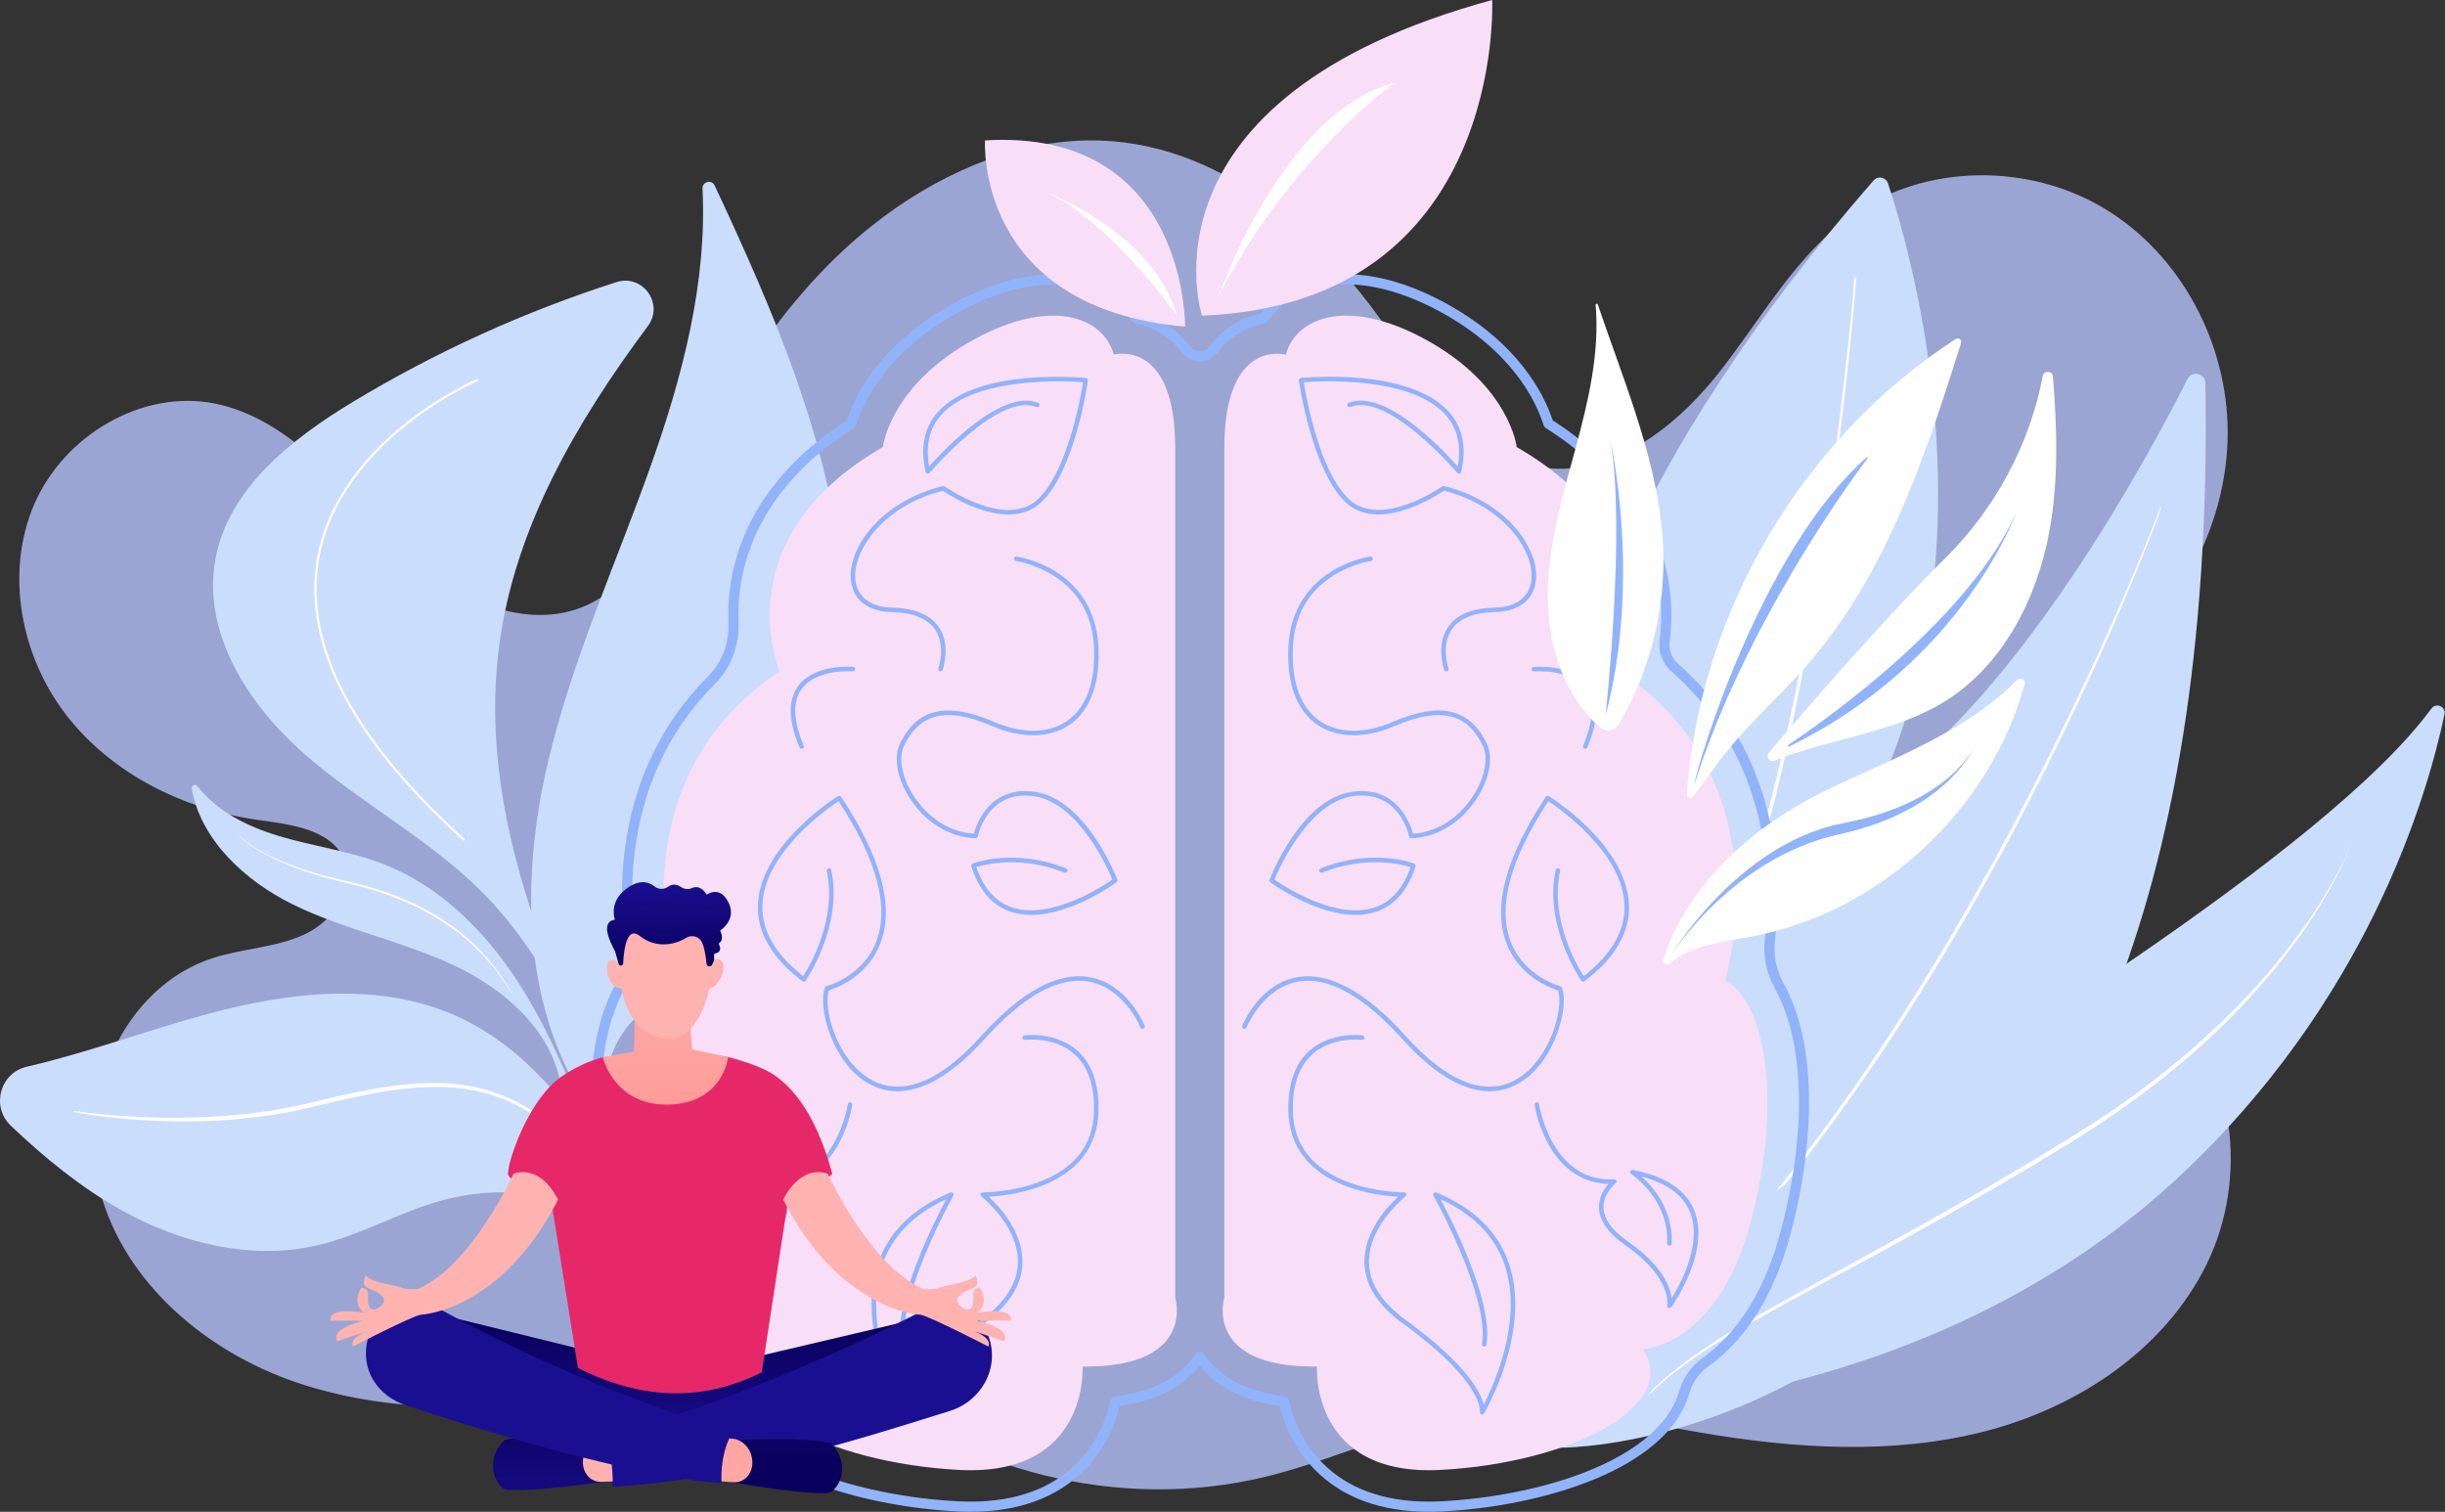 <svg width="710" height="439" viewBox="0 0 710 439" fill="none" xmlns="http://www.w3.org/2000/svg">
<rect x="0" y="0" width="710" height="439" fill="#333333" stroke="none"/>
<path d="M628.632 290.69C618.754 281.969 606.114 277.137 595.013 270.034C583.912 262.932 573.65 252.009 573.48 238.833C573.343 228.208 579.89 218.534 587.83 211.474C595.77 204.414 605.21 199.264 613.536 192.662C633.775 176.622 646.867 151.439 646.896 125.613C646.926 99.787 633.339 74.011 611.246 60.641C589.153 47.271 559.179 47.487 538.046 62.325C521.263 74.106 511.292 93.052 498.479 109.059C485.662 125.069 466.461 139.373 446.33 135.481C423.788 131.124 411.924 107.214 398.063 88.911C383.195 69.277 354.643 40.136 315.665 40.781C293.198 41.151 270.991 51.409 253.208 65.539C228.908 84.848 211.908 111.886 198.406 139.838C191.571 153.991 184.279 169.772 169.844 175.99C156.693 181.654 141.079 177.389 129.212 169.372C117.345 161.356 108.207 150.02 98.184 139.792C88.161 129.564 76.467 120.001 62.425 117.187C41.184 112.931 18.518 126.54 9.943 146.436C1.368 166.339 6.009 190.572 19.288 207.69C32.566 224.811 53.451 235.091 74.905 238.092C84.597 239.448 96.553 240.864 100.116 249.981C103.411 258.414 96.395 267.734 88.144 271.466C79.897 275.197 70.506 275.42 61.882 278.182C35.557 286.615 21.856 319.048 28.989 345.762C36.123 372.479 59.805 392.479 85.973 401.397C112.141 410.314 140.591 409.659 168.063 406.55C193.87 403.631 219.517 398.635 245.449 397.737L245.37 398.14C277.925 427.311 325.17 439.157 367.633 428.795C389.985 423.34 410.978 412.182 433.867 409.833C453.903 407.775 473.906 412.614 493.759 415.998C521.096 420.657 549.471 422.544 576.333 415.651C603.195 408.758 628.521 392.05 640.761 367.161C653.002 342.266 649.425 309.043 628.632 290.69Z" fill="#9BA5D4"/>
<path d="M548.239 53.233C557.411 80.691 604.26 242.655 460.201 313.927C460.201 313.927 401.914 215.241 544.076 52.392C545.317 50.966 547.64 51.441 548.239 53.233Z" fill="#CADDFC"/>
<path d="M539.058 80.865C538.325 90.087 537.401 99.286 536.399 108.479C535.393 117.672 534.279 126.851 533.058 136.018C531.839 145.185 530.509 154.335 529.075 163.472C527.634 172.606 526.055 181.72 524.358 190.811C520.935 208.987 516.978 227.078 512.042 244.919C509.602 253.847 506.838 262.689 503.739 271.417C500.627 280.138 497.165 288.751 493.028 297.062C492.868 297.387 492.475 297.518 492.15 297.357C491.826 297.197 491.695 296.803 491.856 296.479V296.476V296.472C495.989 288.24 499.461 279.682 502.593 271.007C505.711 262.326 508.495 253.519 510.961 244.618C515.947 226.835 519.959 208.784 523.441 190.637C525.164 181.559 526.775 172.462 528.246 163.338C529.713 154.214 531.069 145.073 532.321 135.916C533.572 126.76 534.715 117.59 535.753 108.407C536.785 99.224 537.742 90.028 538.505 80.822V80.819C538.518 80.665 538.652 80.553 538.803 80.567C538.957 80.58 539.068 80.711 539.058 80.865Z" fill="white"/>
<path d="M640.42 111.286C640.371 108.426 636.513 107.529 635.219 110.081C622.717 134.756 587.908 198.434 547.898 227.962C482.753 276.036 428.268 364.262 452.782 420.401C452.782 420.401 645.648 423.016 640.42 111.286Z" fill="#CADDFC"/>
<path d="M627.571 147.491C627.519 147.697 627.457 147.881 627.394 148.061L627.204 148.605L626.815 149.686L626.012 151.835C625.472 153.263 624.918 154.688 624.358 156.114C623.241 158.957 622.095 161.794 620.935 164.622C618.61 170.276 616.212 175.898 613.759 181.497C608.842 192.691 603.67 203.771 598.302 214.759C592.94 225.748 587.326 236.614 581.492 247.36C578.58 252.736 575.596 258.073 572.563 263.384C569.53 268.694 566.435 273.969 563.271 279.197C560.11 284.433 556.893 289.635 553.578 294.772C550.27 299.916 546.91 305.026 543.451 310.068C539.995 315.114 536.487 320.126 532.871 325.057C529.255 329.987 525.59 334.888 521.787 339.678C517.991 344.471 514.129 349.218 510.133 353.85C506.14 358.483 502.085 363.063 497.873 367.502C496.838 368.626 495.763 369.717 494.699 370.814C493.634 371.912 492.576 373.016 491.482 374.084L488.226 377.314L484.918 380.488C480.47 384.685 475.911 388.761 471.22 392.685C471.151 392.744 471.047 392.735 470.991 392.666C470.932 392.597 470.942 392.492 471.011 392.436C475.655 388.472 480.169 384.358 484.568 380.125C488.97 375.895 493.208 371.496 497.378 367.037C501.554 362.584 505.58 357.991 509.54 353.346C513.503 348.7 517.329 343.943 521.092 339.137C536.146 319.903 549.763 299.575 562.422 278.69C565.593 273.471 568.691 268.209 571.728 262.909C574.764 257.611 577.755 252.284 580.673 246.918C583.595 241.555 586.461 236.159 589.271 230.737C592.088 225.318 594.856 219.873 597.561 214.396C602.982 203.447 608.187 192.393 613.176 181.241C615.675 175.669 618.118 170.067 620.49 164.438C621.672 161.624 622.841 158.8 623.981 155.966C624.551 154.551 625.115 153.129 625.668 151.707L626.487 149.568L626.883 148.497C627.008 148.146 627.152 147.766 627.244 147.435L627.25 147.409C627.273 147.324 627.365 147.271 627.45 147.298C627.542 147.317 627.591 147.402 627.571 147.491Z" fill="white"/>
<path d="M466.5 409.646C466.5 409.646 475.881 371.115 523.529 340.562C567.738 312.214 675.239 247.796 706.035 205.763C707.398 203.902 710.326 205.19 709.851 207.447C704.744 231.677 687.188 291.355 632.081 342.345C561.023 408.096 466.5 409.646 466.5 409.646Z" fill="#CADDFC"/>
<path d="M682.34 245.912C680.437 251.046 677.879 255.911 675.121 260.635C673.749 263.004 672.268 265.307 670.775 267.603C669.245 269.874 667.693 272.131 666.052 274.323C659.514 283.113 652.2 291.322 644.293 298.91C642.34 300.833 640.287 302.645 638.269 304.499C636.192 306.285 634.155 308.119 632.023 309.842C627.827 313.367 623.457 316.676 619.042 319.923L615.691 322.301L614.014 323.487L612.311 324.634L608.901 326.927C607.761 327.684 606.595 328.405 605.442 329.149C604.286 329.879 603.14 330.633 601.974 331.347L598.475 333.489C596.147 334.924 593.795 336.323 591.456 337.739C572.691 348.992 553.579 359.652 534.293 369.956C524.669 375.145 515.026 380.292 505.59 385.789C500.876 388.545 496.215 391.395 491.731 394.501C489.491 396.053 487.303 397.685 485.17 399.385C483.055 401.105 481.007 402.907 479.068 404.827C479.003 404.889 478.901 404.889 478.836 404.827C478.774 404.765 478.774 404.66 478.836 404.598C480.749 402.635 482.776 400.787 484.876 399.025C486.992 397.282 489.173 395.621 491.4 394.032C495.865 390.854 500.503 387.938 505.193 385.118C509.884 382.294 514.653 379.614 519.429 376.95C524.207 374.293 529.006 371.669 533.798 369.042L548.164 361.14C552.95 358.503 557.729 355.852 562.488 353.166C572.003 347.796 581.456 342.309 590.817 336.674C593.153 335.255 595.498 333.856 597.82 332.418L601.312 330.272C602.475 329.558 603.621 328.821 604.777 328.094C605.927 327.36 607.09 326.649 608.23 325.899L611.633 323.628L613.336 322.495L615.01 321.322L618.357 318.97C622.763 315.759 627.129 312.483 631.322 308.994C633.451 307.29 635.488 305.472 637.562 303.703C639.582 301.872 641.623 300.063 643.592 298.176C651.544 290.713 658.921 282.621 665.534 273.939C666.376 272.865 667.159 271.748 667.977 270.657C668.787 269.559 669.556 268.432 670.349 267.318C671.879 265.058 673.395 262.787 674.807 260.452C676.228 258.122 677.588 255.754 678.852 253.333C679.478 252.12 680.103 250.905 680.68 249.667C681.263 248.432 681.823 247.183 682.308 245.909C682.311 245.899 682.324 245.893 682.334 245.896C682.337 245.889 682.344 245.902 682.34 245.912Z" fill="white"/>
<path d="M165.737 312.64C151.603 285.232 151.986 252.343 158.911 222.291C165.835 192.239 178.789 163.976 189.094 134.911C198.229 109.141 205.36 81.909 204.004 54.764C203.902 52.729 206.67 52.035 207.535 53.879C224.541 90.221 240.764 127.543 244.548 167.367C248.662 210.681 235.199 258.283 200.001 283.846C193.545 288.534 186.343 292.548 181.577 298.943C175.632 306.917 174.367 317.623 175.969 327.438C177.571 337.257 181.754 346.436 185.891 355.482L165.737 312.64Z" fill="#CADDFC"/>
<path d="M414.97 438.997C401.01 438.997 389.887 434.921 381.911 426.878C376.912 421.84 373.47 415.576 371.672 408.254C361.18 406.792 353.359 402.841 348.403 396.505C343.447 402.841 335.625 406.792 325.134 408.254C323.336 415.576 319.896 421.84 314.895 426.882C306.919 434.921 295.795 439 281.835 439C280.463 439 279.048 438.961 277.633 438.882C262.834 438.066 248.062 435.069 236.035 430.446C222.016 425.06 212.34 417.685 208.049 409.118C207.338 407.703 206.765 406.242 206.346 404.778C205.409 401.524 203.375 398.648 200.62 396.679L200.551 396.63C189.385 388.626 181.347 375.499 176.673 357.615C169.045 328.428 169.873 301.495 178.888 285.566C181.053 281.74 181.924 277.445 181.413 273.143C180.509 265.579 180.371 258.043 181.003 250.754C181.93 240.064 184.498 230.016 188.635 220.892C192.762 211.788 198.478 203.552 205.619 196.42C209.592 192.449 211.744 186.814 211.521 180.963C211.393 177.615 211.544 174.237 211.97 170.928C213.706 157.431 221.013 138.036 245.92 122.081C248.589 114.061 256.133 99.453 277.037 88.026C292.861 79.377 307.938 77.329 319.487 82.263C324.086 84.229 328.013 87.302 330.879 91.171C334.456 91.912 337.728 93.399 340.61 95.594C342.441 96.989 344.102 98.66 345.547 100.56C346.234 101.468 347.279 101.986 348.409 101.986C349.543 101.986 350.584 101.465 351.272 100.56C352.717 98.66 354.377 96.986 356.208 95.594C359.091 93.399 362.363 91.915 365.94 91.171C368.806 87.302 372.733 84.229 377.332 82.263C388.881 77.329 403.958 79.374 419.782 88.026C440.686 99.453 448.229 114.061 450.899 122.081C475.805 138.036 483.113 157.431 484.849 170.931C485.507 176.045 485.507 181.251 484.849 186.405C484.548 188.763 485.452 191.125 487.266 192.731C495.596 200.086 502.251 208.758 507.053 218.504C511.858 228.267 514.81 239.121 515.818 250.764C516.444 257.998 516.313 265.474 515.429 272.979C514.911 277.373 515.805 281.782 518.02 285.733C526.948 301.678 527.741 328.552 520.145 357.624C515.471 375.509 507.433 388.639 496.257 396.646L496.185 396.695C493.44 398.658 491.406 401.531 490.47 404.784C490.047 406.249 489.474 407.71 488.766 409.125C484.475 417.692 474.8 425.067 460.781 430.452C448.753 435.075 433.978 438.069 419.182 438.888C417.757 438.957 416.346 438.997 414.97 438.997ZM348.403 392.489C348.901 392.489 349.362 392.738 349.634 393.154C349.906 393.563 350.135 393.907 350.388 394.245C354.977 400.41 362.602 404.185 373.054 405.462C373.673 405.538 374.177 405.996 374.315 406.606C375.913 413.813 379.172 419.936 384.004 424.804C391.406 432.267 401.826 436.051 414.97 436.051C416.29 436.051 417.649 436.012 419.009 435.937C446.149 434.436 477.427 425.155 486.123 407.798C486.752 406.543 487.26 405.253 487.63 403.962C488.75 400.073 491.18 396.633 494.475 394.281L494.511 394.255C505.134 386.644 512.789 374.07 517.286 356.868C524.695 328.516 524.007 302.458 515.442 287.162C512.923 282.663 511.904 277.635 512.494 272.622C513.355 265.313 513.483 258.043 512.874 251.006C510.925 228.522 501.393 209.131 485.311 194.929C482.762 192.678 481.495 189.35 481.921 186.018C482.546 181.117 482.549 176.163 481.921 171.298C480.253 158.345 473.169 139.674 448.868 124.28C448.576 124.093 448.357 123.811 448.252 123.48C445.868 116.001 438.819 101.789 418.363 90.604C403.349 82.398 389.186 80.393 378.485 84.966C374.197 86.797 370.568 89.697 367.993 93.35C367.771 93.664 367.433 93.88 367.053 93.949C363.706 94.562 360.656 95.902 357.99 97.933C356.369 99.165 354.898 100.649 353.617 102.336C352.366 103.984 350.47 104.927 348.406 104.927C346.342 104.927 344.443 103.984 343.195 102.336C341.914 100.646 340.44 99.165 338.822 97.933C336.153 95.902 333.103 94.562 329.756 93.949C329.376 93.88 329.038 93.664 328.815 93.35C326.238 89.697 322.612 86.797 318.324 84.966C307.623 80.396 293.46 82.398 278.445 90.604C257.99 101.786 250.938 116.001 248.557 123.48C248.452 123.811 248.232 124.093 247.941 124.28C223.64 139.674 216.552 158.348 214.885 171.298C214.482 174.447 214.338 177.657 214.459 180.845C214.711 187.515 212.248 193.953 207.695 198.5C193.738 212.446 185.746 230.111 183.935 251.003C183.319 258.093 183.457 265.425 184.335 272.789C184.924 277.717 183.925 282.637 181.449 287.014C172.805 302.291 172.084 328.401 179.523 356.864C184.02 374.064 191.675 386.638 202.278 394.235L202.33 394.274C205.628 396.63 208.059 400.066 209.179 403.959C209.549 405.249 210.057 406.54 210.686 407.795C219.379 425.152 250.656 434.436 277.797 435.933C279.159 436.009 280.519 436.048 281.835 436.048C294.98 436.048 305.399 432.264 312.802 424.801C317.633 419.933 320.892 413.81 322.491 406.602C322.625 405.993 323.129 405.534 323.752 405.459C334.204 404.185 341.829 400.41 346.418 394.245C346.67 393.907 346.899 393.563 347.171 393.154C347.443 392.738 347.908 392.489 348.403 392.489Z" fill="#91B3FA"/>
<path d="M341.269 130.14V376.747C341.269 376.747 347.607 397.164 314.367 396.836C314.367 396.836 316.392 428.942 278.298 426.836C240.204 424.732 208.835 408.149 219.693 391.814C219.693 391.814 197.843 390.939 188.334 354.558C178.825 318.176 184.675 290.559 195.861 284.609C195.861 284.609 178.065 226.969 226.418 194.952C226.418 194.952 209.762 156.674 256.379 129.816C256.379 129.816 258.327 111.981 282.812 98.598C305.818 86.021 320.584 92.419 323.431 102.981C323.434 102.985 341.269 98.047 341.269 130.14Z" fill="#F9DEF8"/>
<path d="M355.537 130.14V376.747C355.537 376.747 349.199 397.164 382.438 396.836C382.438 396.836 380.414 428.942 418.508 426.836C456.601 424.732 487.97 408.149 477.112 391.814C477.112 391.814 498.963 390.939 508.472 354.558C517.98 318.176 512.13 290.559 500.945 284.609C500.945 284.609 518.74 226.969 470.388 194.952C470.388 194.952 487.044 156.674 440.427 129.816C440.427 129.816 438.478 111.981 413.994 98.598C390.987 86.021 376.221 92.419 373.375 102.981C373.375 102.985 355.537 98.047 355.537 130.14Z" fill="#F9DEF8"/>
<path d="M432.526 316.873C426.054 316.873 417.636 313.276 407.262 301.767C395.874 289.128 385.661 283.509 376.909 285.065C366.663 286.887 361.996 298.245 361.95 298.36C361.815 298.694 361.435 298.858 361.098 298.723C360.764 298.589 360.6 298.209 360.734 297.872C360.931 297.377 365.707 285.734 376.673 283.778C385.9 282.133 396.522 287.889 408.239 300.892C423.695 318.043 434.442 317.066 440.734 313.227C450.083 307.523 454.151 293.007 452.448 287.565C450.508 286.992 441.285 283.797 437.495 274.005C433.371 263.354 437.2 249.012 448.881 231.379C449.077 231.085 449.47 230.996 449.771 231.183C449.827 231.219 455.435 234.718 461.062 240.271C466.29 245.431 472.608 253.48 473.027 262.512C473.407 270.621 469.064 278.162 460.125 284.934C459.984 285.042 459.804 285.085 459.631 285.059C459.454 285.032 459.3 284.934 459.195 284.79C459.087 284.633 448.248 269.016 451.756 252.638C451.832 252.284 452.179 252.058 452.536 252.134C452.89 252.209 453.116 252.556 453.04 252.913C450.024 267.004 458.029 280.561 459.893 283.466C468.094 277.085 472.074 270.057 471.724 262.575C471.019 247.501 452.981 234.869 449.621 232.644C438.468 249.65 434.799 263.407 438.72 273.53C442.638 283.643 453.014 286.363 453.119 286.389C453.325 286.441 453.496 286.592 453.571 286.792C454.681 289.724 454.095 295.067 452.077 300.401C450.708 304.018 447.505 310.635 441.422 314.347C439.035 315.792 436.073 316.87 432.526 316.873Z" fill="#91B3FA"/>
<path d="M430.394 410.76C430.316 410.76 430.234 410.747 430.155 410.714C429.857 410.596 429.687 410.282 429.752 409.967C429.765 409.895 430.984 401.456 407.364 384.309C400.08 379.021 396.329 373.068 396.218 366.618C396.061 357.566 403.047 350.227 406.035 347.508C403.205 347.364 397.296 346.797 391.272 344.592C380.316 340.586 374.387 333.044 374.131 322.783C373.932 314.878 375.989 308.941 380.243 305.135C386.542 299.5 395.284 300.623 395.651 300.676C396.008 300.725 396.261 301.056 396.211 301.413C396.162 301.77 395.835 302.022 395.474 301.973C395.389 301.963 386.948 300.886 381.108 306.121C377.158 309.659 375.252 315.255 375.438 322.754C375.684 332.559 381.151 339.488 391.688 343.354C399.651 346.273 407.659 346.253 407.741 346.25C407.744 346.25 407.744 346.25 407.744 346.25C408.023 346.25 408.272 346.427 408.363 346.689C408.455 346.954 408.37 347.249 408.147 347.42C408.039 347.505 397.332 356 397.522 366.604C397.63 372.619 401.197 378.222 408.128 383.25C425.753 396.044 429.916 404.195 430.83 407.91C433.85 402.039 442.307 383.381 436.984 367.486C434.168 359.069 427.898 352.609 418.337 348.258C421.809 354.778 433.716 378.294 431.642 390.504C431.58 390.861 431.243 391.103 430.885 391.041C430.528 390.979 430.289 390.641 430.348 390.284C432.644 376.774 416.447 347.515 416.283 347.223C416.149 346.981 416.182 346.676 416.365 346.469C416.549 346.26 416.847 346.191 417.106 346.299C428.013 350.791 435.117 357.782 438.226 367.076C441.662 377.347 439.493 388.6 437.073 396.23C434.456 404.467 430.984 410.383 430.948 410.442C430.836 410.642 430.62 410.76 430.394 410.76Z" fill="#91B3FA"/>
<path d="M484.779 379.86C484.691 379.86 484.599 379.84 484.51 379.804C484.226 379.676 484.072 379.368 484.14 379.064C484.157 378.988 485.634 371.106 472.018 361.622C466.99 358.123 464.402 354.424 464.324 350.63C464.258 347.518 465.906 345.126 467.124 343.793C459.84 343.577 453.882 339.731 449.817 332.589C446.551 326.849 445.67 321.096 445.634 320.854C445.582 320.496 445.827 320.162 446.184 320.11C446.538 320.057 446.875 320.303 446.928 320.66C446.938 320.716 447.819 326.443 450.973 331.973C455.146 339.285 461.13 342.813 468.752 342.469C469.04 342.463 469.299 342.63 469.397 342.902C469.496 343.17 469.407 343.472 469.178 343.645C469.142 343.672 465.542 346.473 465.634 350.617C465.709 353.962 468.107 357.304 472.765 360.547C482.817 367.548 485.041 373.756 485.441 376.993C488.169 372.564 494.353 360.983 490.79 352.032C488.805 347.049 484.065 343.564 476.689 341.647C480.053 344.658 485.899 351.341 485.434 361.117C485.418 361.477 485.107 361.749 484.75 361.739C484.389 361.723 484.108 361.415 484.127 361.055C484.737 348.206 473.806 341.005 473.695 340.936C473.43 340.766 473.325 340.432 473.443 340.14C473.561 339.848 473.865 339.681 474.173 339.74C483.61 341.552 489.61 345.526 492.008 351.551C496.751 363.466 485.781 378.936 485.313 379.591C485.185 379.765 484.985 379.86 484.779 379.86Z" fill="#91B3FA"/>
<path d="M393.636 265.677C381.959 265.677 369.509 256.648 368.897 256.199C368.657 256.026 368.566 255.711 368.674 255.436C369.037 254.489 377.737 232.238 392.408 229.964C405.66 227.913 409.598 239.396 410.328 242.082C417.344 241.666 423.98 237.378 428.166 230.524C431.261 225.459 432.221 219.998 430.616 216.611C428.52 212.185 425.755 209.475 422.159 208.322C417.78 206.92 412.162 207.742 404.986 210.838C396.44 214.524 388.258 214.389 382.539 210.465C378.409 207.628 373.594 201.465 374.114 188.207C374.593 176.085 381.045 169.49 386.371 166.096C392.123 162.434 397.678 161.637 397.914 161.608C398.271 161.559 398.602 161.811 398.651 162.168C398.7 162.525 398.451 162.856 398.091 162.905C398.035 162.912 392.545 163.705 387.036 167.226C379.696 171.921 375.788 178.998 375.425 188.256C375.028 198.278 377.747 205.583 383.279 209.38C388.618 213.046 396.342 213.138 404.465 209.629C418.225 203.693 426.912 205.731 431.795 216.044C433.613 219.88 432.647 225.689 429.28 231.202C424.756 238.607 417.488 243.17 409.837 243.413C409.83 243.413 409.824 243.413 409.817 243.413C409.506 243.413 409.237 243.193 409.175 242.885C409.064 242.322 406.257 229.139 392.604 231.255C379.814 233.237 371.432 252.183 370.086 255.429C372.765 257.284 387.848 267.191 399.06 263.554C403.921 261.978 407.465 258.024 409.604 251.799C407.085 251.003 396.745 248.337 383.987 253.379C383.649 253.51 383.269 253.346 383.135 253.012C383.001 252.674 383.168 252.294 383.505 252.16C398.644 246.178 410.187 250.591 410.669 250.781C410.99 250.908 411.157 251.262 411.052 251.59C408.802 258.594 404.904 263.04 399.46 264.802C397.586 265.415 395.621 265.677 393.636 265.677Z" fill="#91B3FA"/>
<path d="M420.004 194.962C419.736 194.962 419.484 194.795 419.389 194.526C419.284 194.235 416.896 187.306 420.532 182.028C422.988 178.464 427.564 176.58 434.132 176.429C440.312 176.288 444.171 173.356 444.715 168.389C445.589 160.415 437.247 147.029 419.313 142.492C418.275 143.196 414.197 145.853 409.12 147.671C401.344 150.459 395.022 149.856 390.833 145.928C381 136.709 377.338 111.565 377.188 110.5C377.161 110.324 377.21 110.143 377.322 110.002C377.433 109.862 377.594 109.773 377.774 109.754C379.061 109.626 409.448 106.759 420.836 119.703C424.764 124.168 425.933 130 424.308 137.037C424.253 137.279 424.066 137.469 423.824 137.525C423.585 137.584 423.329 137.499 423.169 137.309C422.969 137.073 403.175 113.79 392.137 118.193C391.803 118.327 391.419 118.163 391.285 117.826C391.151 117.488 391.315 117.108 391.652 116.974C402.301 112.728 419.231 130.855 423.3 135.455C424.407 129.427 423.25 124.421 419.854 120.561C409.824 109.161 383.224 110.638 378.596 110.992C379.261 115.139 383.116 136.883 391.734 144.962C401.013 153.663 418.632 141.365 418.809 141.237C418.963 141.126 419.159 141.09 419.343 141.135C427.525 143.15 434.78 147.344 439.769 152.943C444.207 157.922 446.542 163.747 446.018 168.521C445.393 174.214 441.072 177.569 434.161 177.726C428.036 177.867 423.814 179.561 421.609 182.759C418.347 187.489 420.597 194.009 420.62 194.074C420.741 194.415 420.561 194.788 420.221 194.91C420.152 194.949 420.077 194.962 420.004 194.962Z" fill="#91B3FA"/>
<path d="M460.335 217.43C460.25 217.43 460.164 217.413 460.079 217.377C459.745 217.236 459.588 216.853 459.729 216.519C462.791 209.259 462.988 203.716 460.318 200.043C456.021 194.127 445.592 194.949 445.487 194.959C445.117 194.988 444.809 194.723 444.78 194.363C444.75 194.002 445.015 193.684 445.376 193.655C445.834 193.616 456.65 192.77 461.38 199.277C464.337 203.346 464.187 209.321 460.937 217.03C460.836 217.279 460.59 217.43 460.335 217.43Z" fill="#91B3FA"/>
<path d="M260.593 316.873C257.046 316.873 254.085 315.792 251.704 314.34C245.621 310.628 242.418 304.011 241.049 300.394C239.031 295.06 238.441 289.72 239.555 286.785C239.63 286.585 239.801 286.434 240.007 286.382C240.112 286.356 250.508 283.614 254.413 273.507C258.323 263.384 254.655 249.634 243.509 232.637C240.148 234.865 222.107 247.504 221.406 262.571C221.058 270.054 225.038 277.078 233.237 283.46C235.1 280.55 243.102 266.984 240.089 252.907C240.014 252.553 240.24 252.205 240.593 252.127C240.947 252.051 241.294 252.278 241.373 252.631C244.881 269.009 234.046 284.626 233.934 284.783C233.833 284.927 233.676 285.026 233.499 285.052C233.322 285.078 233.145 285.035 233.004 284.927C224.062 278.156 219.722 270.611 220.102 262.506C220.525 253.473 226.843 245.424 232.067 240.264C237.691 234.711 243.299 231.209 243.358 231.176C243.659 230.989 244.052 231.078 244.249 231.373C255.929 249.005 259.758 263.347 255.634 273.998C251.841 283.79 242.621 286.985 240.682 287.558C238.979 293.003 243.043 307.516 252.395 313.22C258.687 317.059 269.434 318.039 284.891 300.885C296.607 287.882 307.226 282.126 316.456 283.771C327.423 285.727 332.195 297.37 332.395 297.865C332.529 298.202 332.365 298.582 332.031 298.716C331.694 298.851 331.314 298.687 331.18 298.353C331.134 298.238 326.466 286.883 316.221 285.058C307.469 283.505 297.259 289.121 285.867 301.76C275.484 313.272 267.066 316.869 260.593 316.873Z" fill="#91B3FA"/>
<path d="M262.725 410.76C262.499 410.76 262.283 410.642 262.162 410.439C262.126 410.38 258.654 404.463 256.037 396.227C253.613 388.597 251.448 377.347 254.884 367.073C257.992 357.779 265.1 350.791 276.004 346.296C276.263 346.188 276.558 346.26 276.744 346.466C276.931 346.673 276.964 346.977 276.826 347.22C276.662 347.515 260.465 376.774 262.761 390.281C262.824 390.638 262.581 390.976 262.224 391.038C261.864 391.1 261.53 390.858 261.468 390.501C259.391 378.29 271.297 354.774 274.773 348.255C265.211 352.602 258.942 359.063 256.129 367.482C250.809 383.378 259.263 402.036 262.283 407.907C263.2 404.195 267.36 396.04 284.985 383.247C291.916 378.215 295.483 372.616 295.591 366.601C295.781 355.996 285.074 347.501 284.966 347.416C284.746 347.243 284.658 346.948 284.75 346.686C284.841 346.424 285.09 346.247 285.369 346.247C285.372 346.247 285.372 346.247 285.392 346.247C285.83 346.247 293.652 346.201 301.428 343.351C311.965 339.488 317.432 332.556 317.678 322.75C317.865 315.248 315.955 309.649 312.001 306.111C306.148 300.876 297.73 301.96 297.645 301.973C297.288 302.022 296.957 301.773 296.908 301.413C296.859 301.056 297.111 300.725 297.468 300.676C297.835 300.623 306.577 299.5 312.876 305.135C317.131 308.941 319.188 314.878 318.988 322.783C318.733 333.044 312.804 340.586 301.847 344.592C295.821 346.797 289.915 347.364 287.085 347.508C290.072 350.227 297.062 357.566 296.902 366.618C296.79 373.068 293.04 379.021 285.755 384.309C261.897 401.626 263.348 409.885 263.367 409.967C263.436 410.282 263.266 410.596 262.964 410.714C262.886 410.744 262.804 410.76 262.725 410.76Z" fill="#91B3FA"/>
<path d="M208.337 379.86C208.13 379.86 207.934 379.765 207.806 379.588C207.338 378.936 196.368 363.463 201.111 351.547C203.509 345.523 209.509 341.549 218.946 339.737C219.254 339.678 219.562 339.845 219.676 340.137C219.794 340.428 219.686 340.762 219.424 340.933C219.313 341.005 208.382 348.225 208.992 361.051C209.008 361.412 208.73 361.72 208.369 361.736C208.012 361.746 207.701 361.474 207.685 361.114C207.223 351.338 213.066 344.654 216.434 341.644C209.054 343.56 204.314 347.046 202.329 352.032C198.762 360.993 204.95 372.567 207.678 376.993C208.075 373.756 210.299 367.548 220.354 360.547C225.012 357.304 227.413 353.962 227.485 350.617C227.577 346.476 223.977 343.675 223.941 343.645C223.715 343.472 223.626 343.17 223.721 342.902C223.82 342.633 224.082 342.463 224.367 342.469C231.999 342.81 237.989 339.272 242.162 331.94C245.31 326.41 246.181 320.716 246.188 320.66C246.24 320.303 246.578 320.057 246.931 320.11C247.288 320.162 247.537 320.496 247.482 320.854C247.446 321.096 246.565 326.849 243.299 332.589C239.234 339.731 233.276 343.577 225.991 343.793C227.21 345.13 228.854 347.518 228.792 350.63C228.713 354.424 226.126 358.119 221.098 361.622C207.482 371.103 208.959 378.988 208.975 379.067C209.041 379.368 208.884 379.68 208.599 379.804C208.517 379.84 208.425 379.86 208.337 379.86Z" fill="#91B3FA"/>
<path d="M299.483 265.677C297.498 265.677 295.532 265.415 293.656 264.806C288.212 263.043 284.314 258.597 282.064 251.593C281.959 251.265 282.126 250.912 282.447 250.784C282.932 250.594 294.474 246.181 309.61 252.163C309.948 252.297 310.112 252.677 309.98 253.015C309.846 253.352 309.47 253.516 309.129 253.382C296.371 248.34 286.03 251.007 283.511 251.803C285.647 258.027 289.194 261.982 294.052 263.557C305.264 267.194 320.347 257.29 323.027 255.433C321.677 252.186 313.292 233.237 300.508 231.258C294.766 230.367 290.239 232.044 287.049 236.241C284.648 239.403 283.944 242.852 283.937 242.888C283.875 243.196 283.606 243.416 283.295 243.416C283.289 243.416 283.282 243.416 283.276 243.416C275.624 243.173 268.356 238.61 263.832 231.206C260.462 225.689 259.499 219.88 261.317 216.047C266.204 205.734 274.887 203.696 288.651 209.632C296.777 213.138 304.497 213.046 309.836 209.383C315.372 205.583 318.087 198.281 317.691 188.259C317.324 178.997 313.42 171.924 306.079 167.23C300.567 163.705 295.077 162.915 295.025 162.908C294.668 162.859 294.415 162.528 294.465 162.171C294.514 161.814 294.845 161.562 295.202 161.611C295.434 161.644 300.993 162.437 306.744 166.099C312.074 169.493 318.526 176.085 319.004 188.21C319.528 201.468 314.714 207.631 310.58 210.468C304.861 214.393 296.679 214.53 288.133 210.841C280.957 207.745 275.339 206.92 270.96 208.325C267.367 209.475 264.599 212.188 262.503 216.614C260.898 220.001 261.861 225.463 264.953 230.528C269.139 237.381 275.775 241.67 282.791 242.086C283.525 239.399 287.458 227.913 300.711 229.967C315.378 232.241 324.081 254.492 324.445 255.439C324.55 255.714 324.458 256.026 324.222 256.203C323.61 256.648 311.16 265.677 299.483 265.677Z" fill="#91B3FA"/>
<path d="M273.116 194.962C273.044 194.962 272.969 194.949 272.896 194.923C272.556 194.801 272.376 194.428 272.497 194.087C272.52 194.022 274.763 187.483 271.504 182.765C269.297 179.571 265.075 177.88 258.956 177.739C252.045 177.579 247.725 174.224 247.099 168.533C246.575 163.76 248.914 157.935 253.348 152.956C258.337 147.357 265.589 143.166 273.774 141.148C273.958 141.103 274.154 141.139 274.308 141.25C274.485 141.374 292.11 153.67 301.383 144.975C310.004 136.893 313.856 115.149 314.521 111.005C309.89 110.654 283.286 109.177 273.26 120.574C269.867 124.434 268.71 129.44 269.814 135.468C273.882 130.865 290.81 112.741 301.462 116.987C301.799 117.121 301.963 117.501 301.829 117.839C301.694 118.176 301.314 118.34 300.977 118.206C289.939 113.803 270.142 137.086 269.945 137.322C269.785 137.512 269.533 137.594 269.29 137.538C269.048 137.479 268.861 137.289 268.805 137.05C267.181 130.013 268.35 124.178 272.277 119.716C283.666 106.772 314.053 109.639 315.34 109.766C315.517 109.783 315.681 109.875 315.792 110.015C315.903 110.156 315.949 110.336 315.926 110.513C315.776 111.578 312.114 136.722 302.281 145.941C298.091 149.869 291.766 150.472 283.994 147.684C278.917 145.866 274.839 143.209 273.8 142.505C255.867 147.042 247.525 160.428 248.399 168.402C248.943 173.369 252.801 176.301 258.982 176.442C265.55 176.593 270.125 178.476 272.582 182.041C276.221 187.319 273.83 194.244 273.725 194.539C273.637 194.795 273.385 194.962 273.116 194.962Z" fill="#91B3FA"/>
<path d="M232.781 217.43C232.526 217.43 232.284 217.279 232.179 217.03C228.926 209.318 228.779 203.346 231.733 199.277C236.463 192.77 247.279 193.615 247.737 193.655C248.097 193.684 248.363 194.002 248.333 194.362C248.304 194.723 247.986 194.988 247.626 194.959C247.521 194.949 237.082 194.14 232.791 200.05C230.125 203.722 230.325 209.265 233.384 216.522C233.525 216.856 233.368 217.24 233.034 217.38C232.955 217.413 232.867 217.43 232.781 217.43Z" fill="#91B3FA"/>
<path d="M463.987 88.422C463.863 88.049 463.316 88.167 463.352 88.56C464.554 102.48 461.233 116.492 457.561 130.036C453.617 144.575 449.202 159.262 449.435 174.322C449.647 188.056 454.426 202.448 464.724 211.277C466.359 212.679 468.848 212.312 469.968 210.474C474.718 202.657 485.625 181.127 482.481 152.48C480.06 130.484 471.082 109.448 463.987 88.422Z" fill="white"/>
<path d="M467.67 128.132C467.67 128.132 476.808 168.065 466.229 207.794C466.232 207.794 472.151 153.696 467.67 128.132Z" fill="#91B3FA"/>
<path d="M489.831 230.626C489.759 231.644 491.049 232.142 491.672 231.333C492.949 229.676 494.928 227.022 497.876 222.874C505.73 211.821 516.228 202.949 525.114 192.705C547.804 166.541 559.055 132.696 569.474 99.607C569.766 98.683 568.737 97.91 567.925 98.438C523.408 127.254 493.604 177.723 489.831 230.626Z" fill="white"/>
<path d="M491.911 228.129C493.031 221.394 511.459 159.848 542.016 132.843C542.19 132.693 542.435 132.916 542.298 133.099C536.1 141.289 506.457 182.296 491.911 228.129Z" fill="#91B3FA"/>
<path d="M533.162 228.113C497.119 244.818 486.225 268.327 483.093 278.483C482.74 279.63 484.105 280.538 485.009 279.745C490.751 274.696 500.018 273.504 508.01 272.069C545.573 265.33 577.856 235.429 587.938 198.7C588.288 197.419 586.7 196.492 585.766 197.436C571.537 211.805 551.672 219.533 533.162 228.113Z" fill="white"/>
<path d="M484.78 278.084C484.78 278.084 504.358 244.874 535.511 238.967C566.664 233.06 573.591 216.332 573.591 216.332C573.591 216.332 566.054 235.301 534.279 242.226C502.504 249.152 484.78 278.084 484.78 278.084Z" fill="#91B3FA"/>
<path d="M596.139 109.344C595.995 107.598 593.506 107.48 593.185 109.203C589.46 129.141 579.14 148.022 564.737 162.243C546.981 179.78 523.306 207.234 513.673 218.553C512.664 219.739 513.922 221.492 515.36 220.902C531.39 214.36 549.634 212.948 564.436 203.876C581.55 193.386 591.55 173.887 595.137 154.135C597.813 139.386 597.374 124.339 596.139 109.344Z" fill="white"/>
<path d="M519.619 216.745C519.324 216.889 519.078 216.473 519.35 216.29C531.099 208.41 571.895 179.456 585.564 148.71C585.564 148.71 570.225 191.971 519.619 216.745Z" fill="#91B3FA"/>
<path d="M144.984 187.256C149.566 153.07 167.355 122.615 188.154 94.654C192.923 88.242 186.634 79.482 179.026 81.919C152.239 90.499 126.454 102.208 102.383 116.758C84.548 127.536 66.287 141.915 62.547 162.417C58.652 183.79 72.124 204.725 88.482 219.015C104.839 233.306 124.541 243.573 139.88 258.954C159.799 278.932 170.696 305.744 180.113 332.539C180.67 334.128 183.031 333.646 182.923 331.966C182.91 331.779 182.864 331.599 182.782 331.429C160.794 286.018 138.279 237.25 144.984 187.256Z" fill="#CADDFC"/>
<path d="M134.626 244.087C134.548 244.087 134.469 244.058 134.407 244.002C102.108 214.858 87.833 187.443 91.977 162.528C94.993 144.405 107.45 131.114 117.368 123.156C128.102 114.546 138.265 110.15 138.367 110.107C138.534 110.035 138.727 110.114 138.796 110.281C138.868 110.448 138.79 110.641 138.622 110.71C138.521 110.752 128.429 115.12 117.761 123.68C107.935 131.566 95.599 144.726 92.618 162.64C88.514 187.322 102.72 214.533 134.843 243.517C134.977 243.638 134.987 243.845 134.865 243.979C134.807 244.051 134.718 244.087 134.626 244.087Z" fill="white"/>
<path d="M149.69 284.046C140.283 269.851 127.551 257.329 111.714 251.069C101.816 247.154 91.102 245.814 80.909 242.747C71.947 240.051 62.959 235.612 57.345 228.287C56.752 227.51 55.504 228.051 55.675 229.014C58.285 243.894 71.128 255.773 84.938 262.588C99.939 269.988 116.693 273.225 131.836 280.338C146.909 287.417 161.122 300.04 163.031 316.562C163.048 316.706 163.1 316.847 163.179 316.968L166.772 322.347C167.401 323.291 168.855 322.518 168.426 321.469C163.12 308.509 157.41 295.696 149.69 284.046Z" fill="#CADDFC"/>
<path d="M69.474 242.734C70.159 243.425 70.932 244.035 71.718 244.611C72.111 244.903 72.52 245.168 72.92 245.45C73.329 245.719 73.746 245.974 74.158 246.233C74.568 246.498 75.003 246.724 75.426 246.973L76.061 247.337L76.71 247.678L78.01 248.356L79.337 248.985C82.877 250.646 86.562 251.989 90.296 253.146C91.233 253.421 92.163 253.732 93.107 253.981L95.94 254.741C97.837 255.226 99.743 255.636 101.649 256.101C103.559 256.563 105.475 256.998 107.352 257.578L108.767 257.988L109.474 258.194C109.71 258.266 109.939 258.351 110.172 258.427L112.963 259.374C113.195 259.455 113.428 259.528 113.66 259.613L114.345 259.881L115.714 260.425L117.083 260.972C117.542 261.146 117.981 261.372 118.433 261.569L121.112 262.8L123.729 264.163C127.178 266.05 130.5 268.18 133.585 270.627C136.648 273.097 139.481 275.849 142.026 278.844C144.558 281.848 146.798 285.094 148.728 288.508C148.744 288.534 148.734 288.57 148.708 288.583C148.682 288.6 148.646 288.59 148.633 288.564C146.634 285.196 144.335 282.012 141.754 279.079C139.189 276.134 136.343 273.438 133.277 271.023C130.185 268.638 126.9 266.516 123.464 264.664L120.863 263.321L118.197 262.109C117.748 261.916 117.316 261.693 116.857 261.523L115.495 260.985L114.132 260.448L113.451 260.176C113.221 260.091 112.989 260.016 112.76 259.934L109.989 258.98C109.756 258.902 109.527 258.817 109.294 258.745L108.59 258.538L107.185 258.125C106.245 257.86 105.318 257.549 104.365 257.333L101.518 256.628C99.622 256.143 97.702 255.711 95.809 255.2L92.976 254.404C92.029 254.142 91.102 253.821 90.165 253.529C86.435 252.317 82.756 250.918 79.225 249.204L77.905 248.556L76.608 247.858L75.96 247.507L75.328 247.134C74.908 246.878 74.476 246.646 74.067 246.374C73.657 246.105 73.241 245.843 72.835 245.568C72.435 245.28 72.029 245.008 71.639 244.71C70.856 244.117 70.093 243.498 69.409 242.787C69.392 242.77 69.392 242.744 69.409 242.731C69.432 242.718 69.458 242.718 69.474 242.734Z" fill="white"/>
<path d="M132.831 295.178C110.45 284.993 84.305 287.984 60.558 294.369C42.874 299.123 25.56 305.655 7.777 309.764C-0.028 311.566 -2.661 321.371 3.143 326.891C12.871 336.14 23.244 344.654 34.911 351.22C52.271 360.989 72.982 366.146 92.37 361.576C104.911 358.62 116.254 351.816 128.701 348.487C146.654 343.685 166.536 346.627 182.33 356.419C185.013 358.08 187.565 359.941 189.982 361.969C186.251 355.357 182.589 348.697 178.717 342.194C167.335 323.078 153.077 304.394 132.831 295.178Z" fill="#CADDFC"/>
<path d="M21.607 322.609C24.836 323.088 28.092 323.435 31.348 323.733C32.979 323.861 34.604 324.012 36.238 324.097L38.685 324.251L41.132 324.362C47.66 324.66 54.198 324.618 60.719 324.31L65.606 324.025L70.48 323.569L71.698 323.455L72.91 323.297L75.334 322.976L77.758 322.655C78.564 322.534 79.363 322.38 80.169 322.243L82.576 321.82L83.782 321.61C83.981 321.574 84.184 321.541 84.384 321.502L84.98 321.368L89.753 320.319C91.345 319.979 92.936 319.553 94.532 319.186L96.926 318.622L99.327 318.079C105.731 316.66 112.196 315.399 118.764 314.806C125.315 314.196 132.01 314.334 138.472 315.789C144.935 317.22 151.066 320.031 156.435 323.845C159.127 325.741 161.666 327.851 164.057 330.105C166.438 332.369 168.672 334.78 170.811 337.267C170.87 337.336 170.863 337.437 170.794 337.499C170.726 337.558 170.627 337.552 170.565 337.486V337.483C168.367 335.062 166.078 332.726 163.677 330.518C161.259 328.326 158.705 326.289 156.009 324.467C153.31 322.652 150.47 321.05 147.499 319.749C144.528 318.449 141.427 317.456 138.256 316.788C135.085 316.116 131.852 315.762 128.61 315.664C125.367 315.569 122.114 315.71 118.875 316.015C112.393 316.627 105.979 317.902 99.609 319.34L97.221 319.89L94.836 320.464C93.241 320.837 91.672 321.266 90.064 321.617L85.246 322.695L84.643 322.826C84.44 322.865 84.237 322.894 84.034 322.931L82.819 323.137L80.385 323.55C79.573 323.684 78.764 323.835 77.951 323.953L75.504 324.261L73.058 324.569L71.836 324.719L70.608 324.827L65.698 325.257L60.778 325.515C54.214 325.774 47.64 325.656 41.089 325.257L38.633 325.103L36.182 324.886C34.548 324.755 32.917 324.559 31.289 324.382C28.03 323.995 24.784 323.553 21.558 322.937C21.469 322.921 21.41 322.836 21.427 322.747C21.443 322.662 21.525 322.603 21.61 322.616L21.607 322.609Z" fill="white"/>
<path d="M128.036 381.786L171.082 392.371L215.642 394.91L271.469 381.786L199.752 418.069L128.036 381.786Z" fill="url(#paint0_linear)"/>
<path d="M163.142 312.548C166.775 310.052 170.791 308.168 175.049 307.008C176.647 306.573 185.285 309.082 190.62 308.961C197.947 308.794 205.406 305.459 211.446 306.962C217.446 308.456 222.356 310.412 225.19 312.427C233.676 318.465 238.658 329.722 241.695 340.87C235.946 346.774 228.711 349.398 228.711 349.398L221.21 398.501C203.532 407.369 185.733 406.229 167.833 397.262L160.067 348.664C160.067 348.664 148.452 343.255 147.6 341.286C146.752 339.321 152.897 319.595 163.142 312.548Z" fill="#E72868"/>
<path d="M146.65 418.069C154.734 416.47 173.29 418.033 173.29 418.033L173.994 420.103L174.993 430.315C174.993 430.315 157.22 432.962 148.501 432.687C147.61 432.657 146.801 432.5 146.064 432.244C145.805 431.999 145.55 431.743 145.311 431.465C141.708 427.311 142.926 421.404 146.65 418.069Z" fill="url(#paint1_linear)"/>
<path d="M178.642 417.623L175.494 417.659C173.801 417.679 172.189 418.455 171.017 419.808C169.844 421.165 169.215 422.983 169.268 424.86C169.31 426.357 169.887 427.772 170.873 428.795C171.859 429.817 173.172 430.361 174.518 430.305L179.34 430.112L178.642 417.623Z" fill="url(#paint2_linear)"/>
<path d="M286.693 387.139C283.048 378.746 274.129 377.383 266.536 381.307C266.405 381.481 218.324 406.127 175.927 416.929C177.142 420.821 177.764 424.962 177.902 429.034C177.925 429.941 177.912 430.836 177.859 431.717C210.372 430.046 245.661 419.202 275.982 409.669C285.383 406.635 290.735 396.446 286.693 387.139Z" fill="url(#paint3_linear)"/>
<path d="M241.243 419.045C233.202 417.197 214.617 418.19 214.617 418.19L213.861 420.237L212.609 430.416C212.609 430.416 230.31 433.607 239.033 433.601C239.923 433.601 240.736 433.466 241.479 433.234C241.745 432.995 242.007 432.749 242.252 432.48C245.954 428.438 244.886 422.498 241.243 419.045Z" fill="url(#paint4_linear)"/>
<path d="M209.274 417.62L212.422 417.754C214.112 417.826 215.707 418.652 216.844 420.041C217.981 421.43 218.567 423.271 218.465 425.145C218.387 426.639 217.774 428.038 216.762 429.027C215.75 430.02 214.427 430.521 213.081 430.426L208.266 430.082L209.274 417.62Z" fill="url(#paint5_linear)"/>
<path d="M209.507 429.669C209.379 424.978 210.293 420.611 212.242 416.565C212.298 416.378 212.363 416.201 212.422 416.018C210.002 415.268 206.874 414.252 202.763 412.856C172.655 402.55 149.687 392.145 127.765 380.167C119.248 375.515 109.566 378.634 106.841 388.711C104.407 397.708 109.753 405.39 117.863 408.09C142.127 416.165 185.187 429.053 209.553 430.688C209.54 430.351 209.52 430.01 209.507 429.669Z" fill="url(#paint6_linear)"/>
<path d="M175.049 307.008C175.049 307.008 178.288 321.043 194.007 320.752C210.018 320.46 211.446 306.962 211.446 306.962L200.987 304.725L200.113 293.068L184.381 294.235L184.089 305.308L175.049 307.008Z" fill="url(#paint7_linear)"/>
<path d="M121.384 374.31C121.384 374.31 118.282 374.657 116.503 373.89C114.724 373.124 107.725 372.472 106.244 370.382C106.244 370.382 104.535 373.081 107.014 374.087C109.494 375.096 113.283 376.865 110.584 379.237C107.885 381.609 106.683 379.627 106.847 376.855C107.011 374.084 106.277 374.27 104.934 373.903C104.934 373.903 101.904 378.454 105.684 381.167C105.684 381.167 95.321 379.338 95.943 383.476L105.665 383.516C105.665 383.516 95.658 385.678 97.964 389.481L106.67 386.53C106.67 386.53 101.318 388.404 102.458 391.024C102.458 391.024 119.058 382.457 122.114 381.782C125.173 381.108 121.384 374.31 121.384 374.31Z" fill="url(#paint8_linear)"/>
<path d="M149.124 340.828C149.124 340.828 137.083 367.45 121.384 374.31L122.117 381.786C122.117 381.786 145.413 380.934 162.045 348.402C162.045 348.402 157.588 338.154 149.124 340.828Z" fill="url(#paint9_linear)"/>
<path d="M268.108 374.31C268.108 374.31 271.21 374.657 272.989 373.89C274.767 373.124 281.767 372.472 283.247 370.382C283.247 370.382 284.957 373.081 282.478 374.087C279.998 375.096 276.208 376.865 278.907 379.237C281.606 381.609 282.808 379.627 282.645 376.855C282.481 374.084 283.215 374.27 284.557 373.903C284.557 373.903 287.587 378.454 283.807 381.167C283.807 381.167 294.171 379.338 293.549 383.476L283.827 383.516C283.827 383.516 293.834 385.678 291.528 389.481L282.821 386.53C282.821 386.53 288.174 388.404 287.034 391.024C287.034 391.024 270.434 382.457 267.378 381.782C264.318 381.108 268.108 374.31 268.108 374.31Z" fill="url(#paint10_linear)"/>
<path d="M240.368 340.828C240.368 340.828 252.409 367.45 268.108 374.31L267.374 381.786C267.374 381.786 244.079 380.934 227.446 348.402C227.45 348.402 231.904 338.154 240.368 340.828Z" fill="url(#paint11_linear)"/>
<path d="M181.364 268.56C181.364 268.56 174.453 296.934 192.023 301.4C204.417 304.548 208.865 280.789 205.865 274.899C201.224 265.788 199.124 267.213 199.124 267.213L181.364 268.56Z" fill="url(#paint12_linear)"/>
<path d="M205.367 283.24C205.367 283.24 206.212 277.694 208.915 278.637C211.617 279.581 209.344 286.647 205.669 287.23L205.367 283.24Z" fill="url(#paint13_linear)"/>
<path d="M181.351 286.949L180.909 283.181C180.909 283.181 179.805 278.002 177.411 278.729C175.016 279.453 176.284 287.856 181.351 286.949Z" fill="url(#paint14_linear)"/>
<path d="M179.659 279.964C179.921 280.639 180.923 280.481 180.959 279.757C181.175 275.433 182.086 268.884 185.741 271.77C190.559 275.574 196.056 274.326 199.187 272.373C200.877 271.318 203.114 271.931 203.91 273.759C204.526 275.168 204.948 277.566 205.174 279.866C205.26 280.727 206.429 280.924 206.789 280.134L207.359 278.883C207.372 278.853 207.379 278.824 207.379 278.794V277.114C207.379 277.005 207.457 276.917 207.562 276.901C208.145 276.806 209.862 276.34 208.761 274.162C208.709 274.06 208.745 273.932 208.84 273.874C209.269 273.608 210.222 272.714 209.197 270.368C209.157 270.276 209.18 270.168 209.262 270.109C210.055 269.562 213.838 266.633 211.529 262.03C209.302 257.585 206.167 259.2 205.371 259.708C205.266 259.773 205.138 259.744 205.076 259.636C204.683 258.944 203.219 256.789 200.762 257.945C199.921 258.341 198.591 258.161 197.828 257.627C196.842 256.936 195.45 256.448 193.989 257.49C192.829 258.319 191.237 258.341 190.13 257.444C188.594 256.192 186.131 255.331 182.701 257.516C177.176 261.034 178.162 265.732 178.502 266.872C178.542 267 178.453 267.128 178.322 267.144C177.729 267.207 176.341 267.57 176.278 269.565C176.203 272 178.391 275.826 178.574 276.144C178.584 276.16 178.591 276.173 178.594 276.19L179.652 279.944C179.655 279.951 179.659 279.957 179.659 279.964Z" fill="url(#paint15_linear)"/>
<path d="M344.128 94.863C344.128 94.863 344.855 37.22 286.044 40.768C286.044 40.768 282.916 89.363 344.128 94.863Z" fill="#F9DEF8"/>
<path d="M349.042 91.666C349.042 91.666 328.22 28.584 433.317 0C433.313 0 437.385 88.183 349.042 91.666Z" fill="#F9DEF8"/>
<path d="M302.881 55.399C302.881 55.399 335 67.219 341.754 91.666C341.754 91.666 321.777 63.324 302.881 55.399Z" fill="white"/>
<path d="M353.896 86.073C353.896 86.073 372.203 32.525 405.049 23.984C405.049 23.984 374.303 45.993 353.896 86.073Z" fill="white"/>
<defs>
<linearGradient id="paint0_linear" x1="199.751" y1="383.91" x2="199.751" y2="424.926" gradientUnits="userSpaceOnUse">
<stop stop-color="#09005D"/>
<stop offset="1" stop-color="#1A0F91"/>
</linearGradient>
<linearGradient id="paint1_linear" x1="159.071" y1="401.381" x2="159.071" y2="450.522" gradientUnits="userSpaceOnUse">
<stop stop-color="#09005D"/>
<stop offset="1" stop-color="#1A0F91"/>
</linearGradient>
<linearGradient id="paint2_linear" x1="207.436" y1="336.927" x2="172.282" y2="432.128" gradientUnits="userSpaceOnUse">
<stop stop-color="#FF928E"/>
<stop offset="1" stop-color="#FEB3B1"/>
</linearGradient>
<linearGradient id="paint3_linear" x1="269.986" y1="291.103" x2="243.938" y2="370.215" gradientUnits="userSpaceOnUse">
<stop stop-color="#09005D"/>
<stop offset="1" stop-color="#1A0F91"/>
</linearGradient>
<linearGradient id="paint4_linear" x1="228.573" y1="425.085" x2="228.392" y2="363.489" gradientUnits="userSpaceOnUse">
<stop stop-color="#09005D"/>
<stop offset="1" stop-color="#1A0F91"/>
</linearGradient>
<linearGradient id="paint5_linear" x1="234.608" y1="365.603" x2="199.472" y2="460.753" gradientUnits="userSpaceOnUse">
<stop stop-color="#FF928E"/>
<stop offset="1" stop-color="#FEB3B1"/>
</linearGradient>
<linearGradient id="paint6_linear" x1="153.782" y1="332.578" x2="156.404" y2="366.65" gradientUnits="userSpaceOnUse">
<stop stop-color="#09005D"/>
<stop offset="1" stop-color="#1A0F91"/>
</linearGradient>
<linearGradient id="paint7_linear" x1="193.645" y1="341.595" x2="192.835" y2="271.09" gradientUnits="userSpaceOnUse">
<stop stop-color="#FF928E"/>
<stop offset="1" stop-color="#FEB3B1"/>
</linearGradient>
<linearGradient id="paint8_linear" x1="105.367" y1="318.691" x2="107.005" y2="342.934" gradientUnits="userSpaceOnUse">
<stop stop-color="#FF928E"/>
<stop offset="1" stop-color="#FEB3B1"/>
</linearGradient>
<linearGradient id="paint9_linear" x1="138.94" y1="294.759" x2="139.595" y2="310.484" gradientUnits="userSpaceOnUse">
<stop stop-color="#FF928E"/>
<stop offset="1" stop-color="#FEB3B1"/>
</linearGradient>
<linearGradient id="paint10_linear" x1="284.741" y1="321.801" x2="282.447" y2="349.975" gradientUnits="userSpaceOnUse">
<stop stop-color="#FF928E"/>
<stop offset="1" stop-color="#FEB3B1"/>
</linearGradient>
<linearGradient id="paint11_linear" x1="259.948" y1="298.016" x2="253.394" y2="333.07" gradientUnits="userSpaceOnUse">
<stop stop-color="#FF928E"/>
<stop offset="1" stop-color="#FEB3B1"/>
</linearGradient>
<linearGradient id="paint12_linear" x1="181.997" y1="220.271" x2="190.189" y2="264.171" gradientUnits="userSpaceOnUse">
<stop stop-color="#FF928E"/>
<stop offset="1" stop-color="#FEB3B1"/>
</linearGradient>
<linearGradient id="paint13_linear" x1="195.556" y1="217.741" x2="203.748" y2="261.641" gradientUnits="userSpaceOnUse">
<stop stop-color="#FF928E"/>
<stop offset="1" stop-color="#FEB3B1"/>
</linearGradient>
<linearGradient id="paint14_linear" x1="167.463" y1="222.983" x2="175.655" y2="266.883" gradientUnits="userSpaceOnUse">
<stop stop-color="#FF928E"/>
<stop offset="1" stop-color="#FEB3B1"/>
</linearGradient>
<linearGradient id="paint15_linear" x1="195.112" y1="281.287" x2="193.578" y2="255.753" gradientUnits="userSpaceOnUse">
<stop stop-color="#09005D"/>
<stop offset="1" stop-color="#1A0F91"/>
</linearGradient>
</defs>
</svg>
